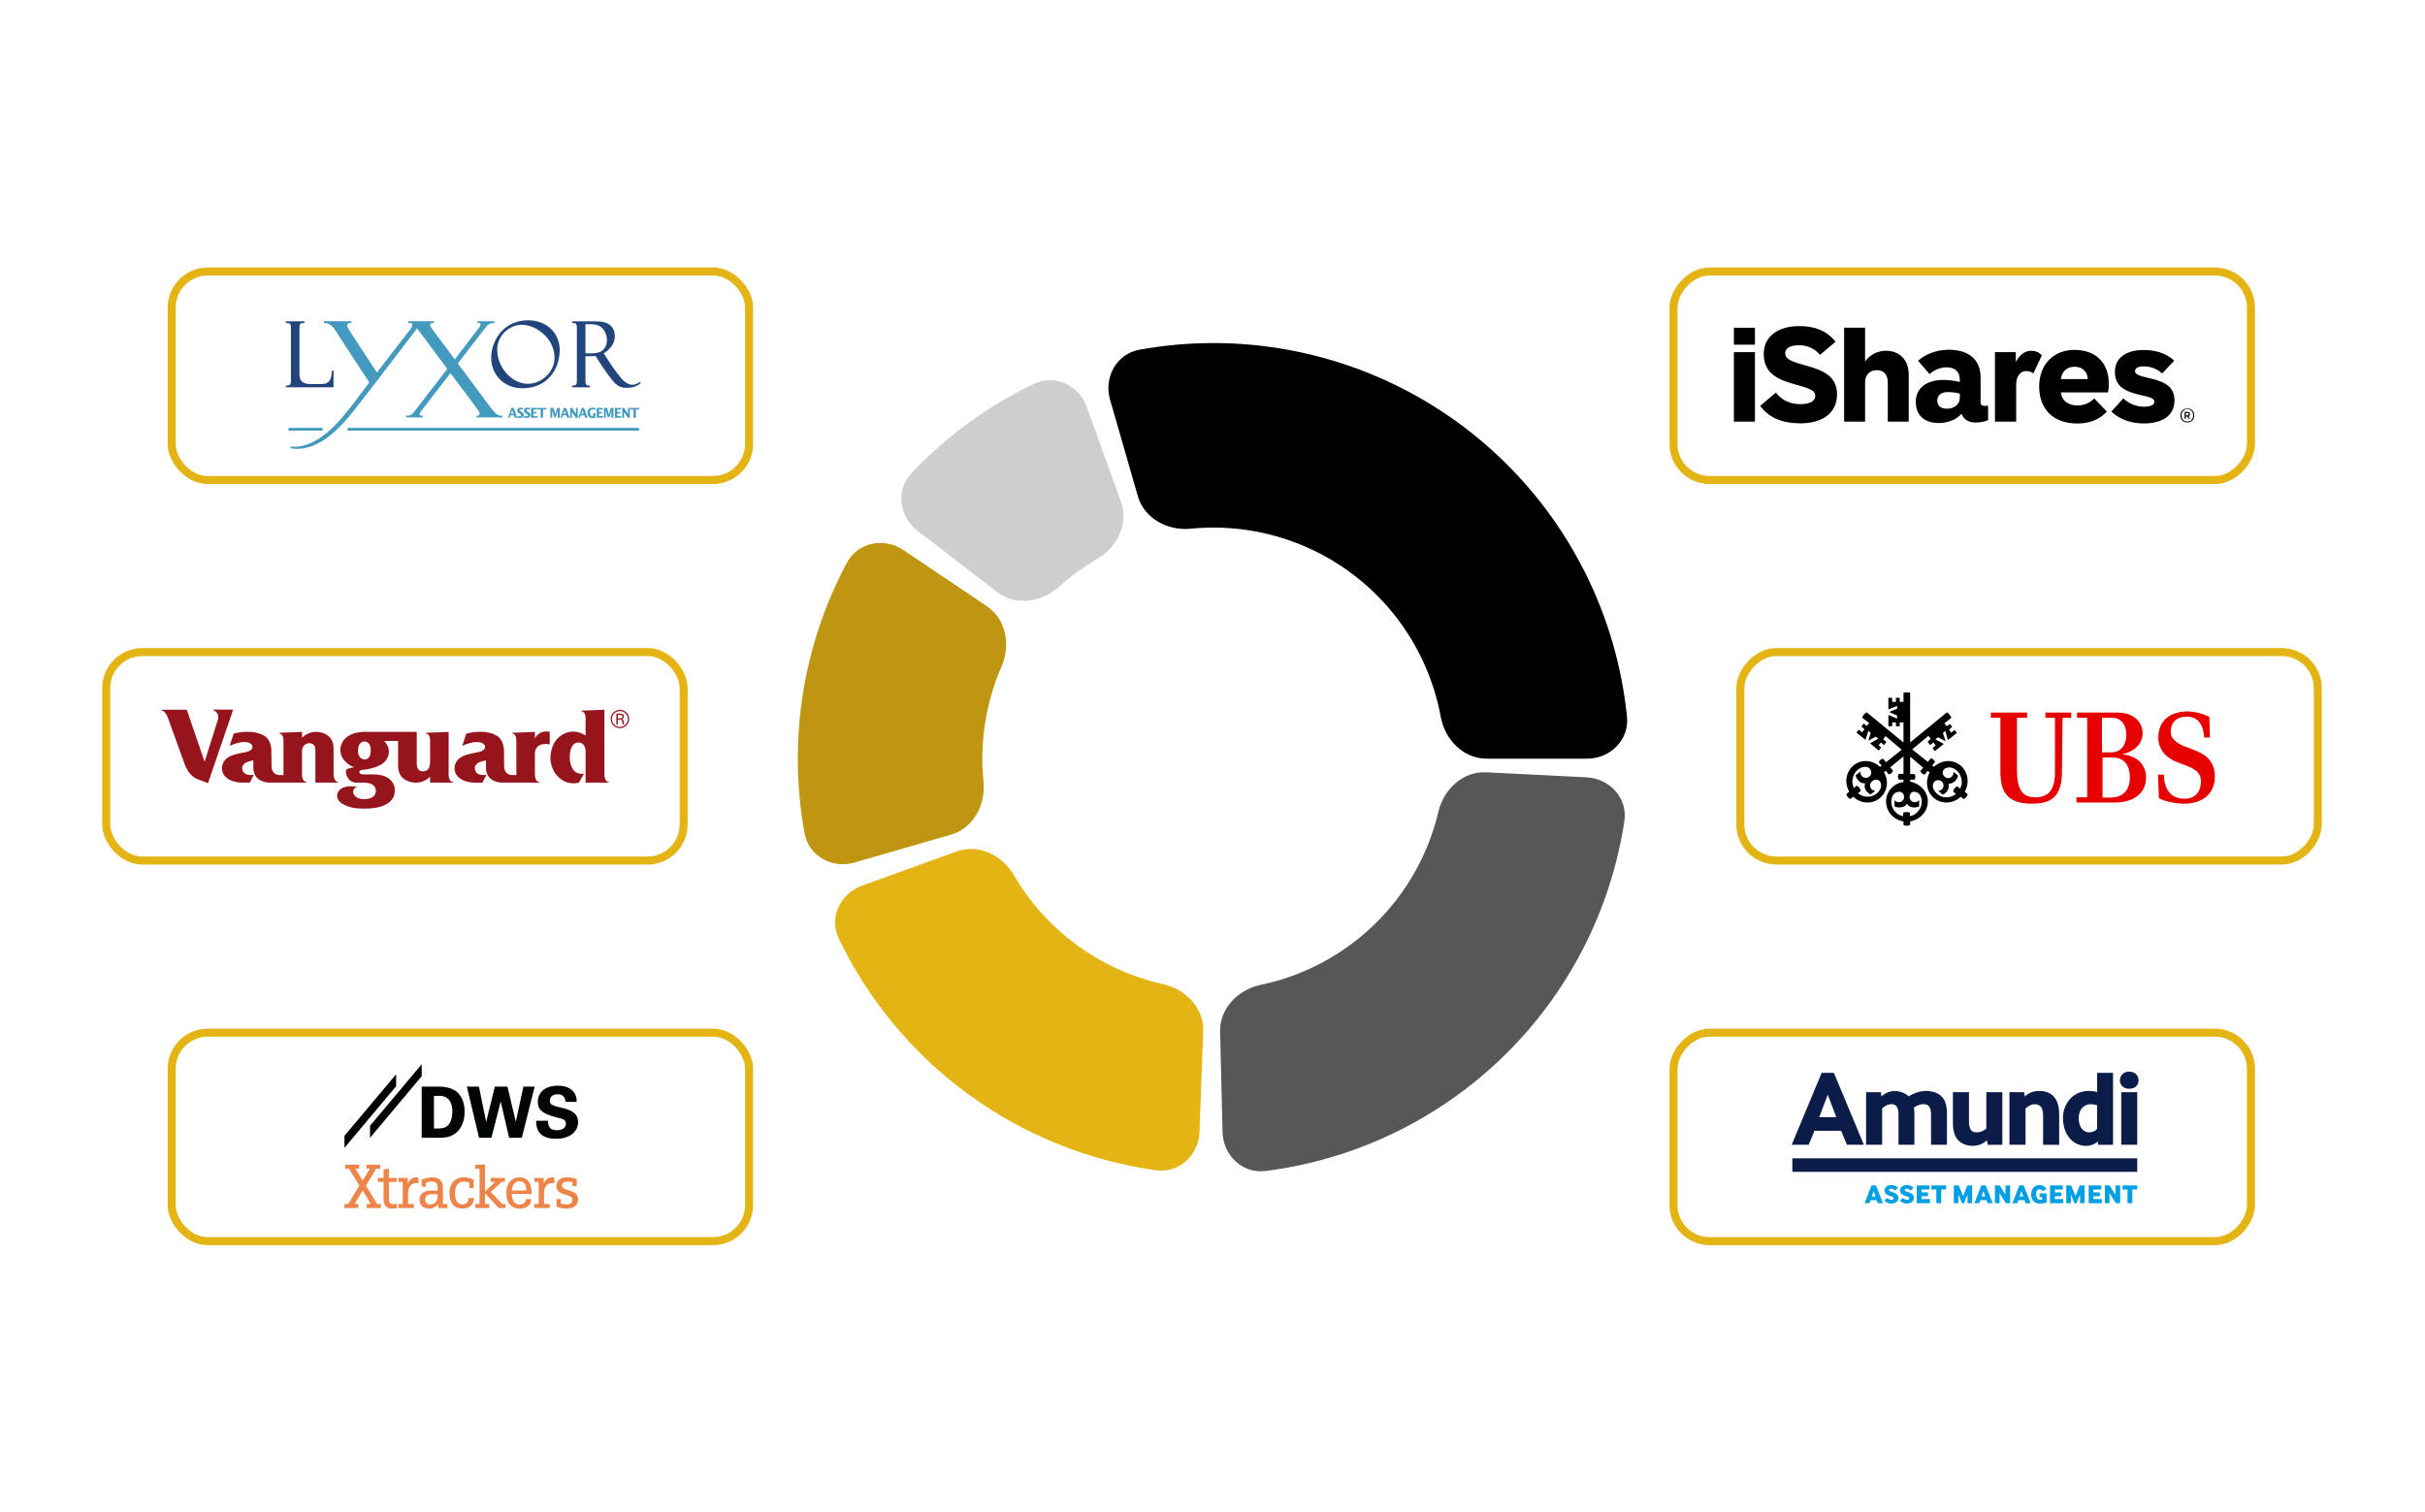 <svg width="704" height="439" viewBox="0 0 704 439" fill="none" xmlns="http://www.w3.org/2000/svg">
<rect width="704" height="439" fill="white"/>
<g clip-path="url(#clip0_192_269)">
<path d="M460.756 220.277C467.488 220.277 473.009 214.806 472.33 208.109C470.862 193.625 466.781 179.492 460.252 166.405C451.904 149.674 439.782 135.111 424.842 123.867C409.903 112.622 392.555 105.003 374.166 101.611C359.784 98.958 345.073 98.948 330.749 101.545C324.125 102.746 320.396 109.566 322.258 116.034L330.338 144.091C332.201 150.559 338.966 154.173 345.665 153.51C351.912 152.891 358.235 153.15 364.448 154.296C374.672 156.182 384.318 160.418 392.625 166.671C400.932 172.923 407.672 181.02 412.314 190.323C415.134 195.976 417.133 201.981 418.267 208.155C419.483 214.776 424.828 220.277 431.56 220.277H460.756Z" fill="black"/>
<path d="M315.537 118.209C313.257 111.875 306.239 108.534 300.168 111.441C286.821 117.831 274.761 126.624 264.595 137.376C259.97 142.268 261.005 149.971 266.338 154.079L289.468 171.896C294.801 176.004 302.392 174.907 307.396 170.404C310.817 167.326 314.545 164.608 318.522 162.293C324.339 158.906 327.705 152.014 325.425 145.68L315.537 118.209Z" fill="#CECECE"/>
<path d="M262.277 159.715C256.692 155.957 249.058 157.414 245.882 163.349C239.504 175.269 235.161 188.202 233.061 201.615C230.962 215.028 231.145 228.67 233.575 241.968C234.785 248.59 241.609 252.31 248.075 250.439L276.121 242.321C282.587 240.449 286.192 233.679 285.519 226.981C284.949 221.307 285.103 215.567 285.99 209.901C286.877 204.234 288.485 198.722 290.761 193.493C293.448 187.321 292.085 179.773 286.5 176.015L262.277 159.715Z" fill="#BF9611"/>
<path d="M250.257 257.151C243.927 259.439 240.594 266.461 243.509 272.529C252.099 290.41 264.996 305.958 281.118 317.73C297.239 329.502 315.976 337.053 335.623 339.79C342.29 340.719 347.964 335.407 348.216 328.68L349.309 299.504C349.561 292.778 344.264 287.23 337.693 285.767C328.719 283.769 320.206 279.936 312.711 274.463C305.215 268.99 298.973 262.049 294.337 254.108C290.943 248.295 284.046 244.939 277.715 247.227L250.257 257.151Z" fill="#E4B314"/>
<path d="M354.917 328.724C355.081 335.454 360.685 340.84 367.364 339.999C393.31 336.73 417.616 325.096 436.5 306.69C455.385 288.284 467.638 264.285 471.572 238.431C472.585 231.776 467.344 226.036 460.621 225.699L431.461 224.24C424.738 223.904 419.125 229.131 417.579 235.683C414.669 248.017 408.302 259.363 399.107 268.325C389.913 277.286 378.407 283.36 366.002 285.953C359.413 287.33 354.043 292.807 354.207 299.537L354.917 328.724Z" fill="#575757"/>
</g>
<rect x="30.836" y="189.324" width="167.632" height="60.534" rx="10.477" fill="white" stroke="#E4B314" stroke-width="2.328"/>
<g clip-path="url(#clip1_192_269)">
<path fill-rule="evenodd" clip-rule="evenodd" d="M98.145 227.059V227.236H91.555V224.671L91.602 224.663H91.553C91.555 224.661 91.553 217.925 91.553 217.925C91.539 217.532 91.683 215.777 89.687 215.796C89.688 215.802 87.638 215.831 87.685 218.3V218.302L87.678 224.969C87.737 227.021 88.962 227.064 88.966 227.064V227.235H82.303L78.508 227.234C78.362 227.251 73.729 227.402 73.543 223.088V220.756C73.543 220.756 71.707 221.164 71.133 221.604C71.133 221.604 69.664 222.535 70.633 224.134C70.633 224.134 71.354 225.398 73.683 224.931L72.547 227.241H70.302C70.302 227.241 65.064 227.348 64.45 223.499C64.45 223.472 63.979 220.479 67.555 219.267C67.555 219.267 68.779 218.837 71.106 218.425C71.132 218.425 73.095 218.145 73.278 217.08C73.324 216.865 73.301 216.641 73.213 216.439C73.245 216.522 72.321 214.096 66.67 216.549C66.694 216.576 67.833 213.003 67.833 213.003C67.833 213.003 73.155 211.438 76.869 213.718C76.844 213.742 78.809 214.787 78.782 218.062L78.841 222.592C78.834 222.656 78.837 224.913 81.058 225.039C81.058 225.06 81.846 225.054 82.298 225.052V215.164C82.298 215.108 82.419 213.05 81.045 212.958V212.768L87.687 212.51L87.685 214.191C88.046 213.835 89.511 212.529 91.679 212.489C91.679 212.489 96.848 212.308 96.839 217.372C96.842 217.372 96.848 224.66 96.848 224.66C96.807 227.024 98.146 227.059 98.146 227.059H98.145ZM47.02 206.295V206.077H54.227L59.399 221.18L63.224 209.063C63.224 209.063 64.006 207.024 61.913 206.216V206.043H67.686L60.391 227.398L57.355 226.228C57.355 226.228 54.897 225.502 53.588 221.814L48.842 208.709C48.842 208.709 48.245 206.592 47.02 206.295ZM175.472 224.663C175.438 227.196 176.785 227.062 176.787 227.062V227.241L170.006 227.236V227.234L170.004 227.236V218.127L170.002 217.938C170.002 218.024 170.002 215.611 167.887 215.585C167.861 215.611 165.405 215.35 165.405 219.941C165.38 219.965 165.38 225.31 169.533 224.624C169.533 224.645 168.077 227.227 168.077 227.227C168.077 227.227 164.71 228.388 161.918 225.405C161.918 225.405 159.795 223.559 159.795 219.941C159.819 219.965 159.724 216.533 161.918 214.357C161.896 214.428 165.305 210.576 170.002 213.548V208.731C170.002 208.678 170.121 206.618 168.747 206.526V206.34L175.467 206.079L175.472 224.663ZM155.293 214.42C156.765 211.649 159.591 212.508 159.591 212.508V216.132C155.11 215.388 155.297 218.763 155.293 218.742H155.291L155.288 224.657C155.259 227.165 156.546 227.066 156.609 227.063V227.236H149.905V227.234H146.026C145.886 227.251 141.25 227.402 141.068 223.088V220.756C141.068 220.756 139.226 221.164 138.654 221.604C138.654 221.604 137.189 222.535 138.158 224.134C138.158 224.134 138.875 225.398 141.205 224.931L140.069 227.243H137.82C137.82 227.243 132.586 227.348 131.972 223.498C131.972 223.471 131.501 220.477 135.078 219.269C135.078 219.269 136.301 218.837 138.627 218.425C138.654 218.425 140.615 218.145 140.799 217.081C140.846 216.866 140.824 216.641 140.734 216.439C140.762 216.525 139.842 214.096 134.189 216.549C134.221 216.576 135.356 213.003 135.356 213.003C135.356 213.003 140.681 211.438 144.394 213.718C144.367 213.746 146.33 214.789 146.306 218.059L146.364 222.592C146.354 222.66 146.356 224.913 148.58 225.037C148.58 225.058 149.469 225.054 149.902 225.052V223.885L149.904 215.164C149.904 215.108 150.022 213.046 148.65 212.955V212.771L155.293 212.511V214.42Z" fill="#96151D"/>
<path fill-rule="evenodd" clip-rule="evenodd" d="M105.818 220.516C107.849 220.516 107.614 217.692 107.614 217.649C107.571 215.225 105.822 215.297 105.822 215.297C103.896 215.297 103.973 217.717 103.95 217.692C103.739 220.377 105.673 220.549 105.818 220.516ZM120.99 212.49V221.929C120.99 221.929 120.943 223.974 122.808 223.956C122.8 223.923 124.781 224.255 124.854 221.439C124.857 221.442 124.857 221.447 124.86 221.447L124.862 219.731V215.164C124.862 215.108 124.981 213.05 123.607 212.958V212.768L130.249 212.51V224.66C130.246 224.712 130.127 226.997 131.566 227.063V227.235H124.854L124.856 225.511C124.583 225.79 123.086 227.211 120.826 227.254C120.826 227.254 115.564 227.438 115.575 222.369C115.555 222.33 115.566 216.971 115.571 215.14H111.524C111.677 215.267 111.876 215.533 111.877 215.533C114.149 218.443 111.941 220.863 111.921 220.886C110.463 222.926 105.758 223.499 105.758 223.499L105.466 223.532C103.872 223.587 104.379 224.396 104.384 224.4C104.614 224.939 105.762 224.854 105.762 224.854H108.457C113.912 224.836 114.493 228.41 114.516 228.41C115.412 233.422 110.366 234.917 105.328 234.785C100.329 234.818 98.476 232.642 98.495 232.659C97.226 231.188 97.897 229.136 100.145 228.513C101.807 228.055 103.771 228.513 103.771 228.513C102.278 228.722 102.542 230.242 102.545 230.252C103.046 232.048 105.6 232.067 105.754 232.069C109.016 231.901 109.109 230.312 109.109 229.536C109.109 228.511 108.257 227.896 108.257 227.896C107.075 227.027 104.838 227.301 103.281 227.234C101.099 227.109 100.532 225.059 100.428 224.431C100.327 223.797 100.444 223.542 100.808 223.309C101.467 222.921 102.964 222.751 102.794 222.754L102.826 222.748C102.798 222.741 102.781 222.741 102.779 222.741C100.902 222.145 99.787 220.564 99.766 220.564C97.381 217.153 100.163 214.463 100.163 214.463C101.759 212.923 103.788 212.578 105.6 212.49H120.99ZM177.648 208.756C177.648 210.02 178.686 211.05 179.963 211.05C181.237 211.05 182.272 210.02 182.272 208.756C182.272 207.492 181.238 206.461 179.963 206.461C178.686 206.461 177.648 207.491 177.648 208.756ZM177.278 208.756C177.278 207.29 178.479 206.094 179.963 206.094C181.442 206.094 182.646 207.29 182.646 208.756C182.646 210.223 181.442 211.418 179.963 211.418C179.254 211.421 178.573 211.142 178.069 210.643C177.566 210.143 177.281 209.465 177.278 208.756Z" fill="#96151D"/>
<path fill-rule="evenodd" clip-rule="evenodd" d="M179.38 208.924V210.34H178.938V207.204H180.068C180.601 207.204 181.146 207.37 181.146 207.99C181.151 208.165 181.095 208.337 180.987 208.476C180.879 208.614 180.726 208.71 180.555 208.746V208.756C180.933 208.845 180.983 209.047 181.032 209.397C181.08 209.71 181.117 210.044 181.231 210.34H180.76C180.722 210.154 180.67 209.95 180.648 209.761C180.613 209.481 180.613 209.225 180.469 209.065C180.342 208.924 180.166 208.937 179.991 208.924H179.38ZM179.369 208.551H180.093C180.579 208.529 180.688 208.31 180.688 208.064C180.688 207.816 180.579 207.597 180.093 207.577H179.368L179.369 208.551Z" fill="#96151D"/>
</g>
<rect x="1.164" y="-1.164" width="167.632" height="60.534" rx="10.477" transform="matrix(-1 0 0 1 674.035 190.488)" fill="white" stroke="#E4B314" stroke-width="2.328"/>
<rect x="49.836" y="78.836" width="167.632" height="60.534" rx="10.477" fill="white" stroke="#E4B314" stroke-width="2.328"/>
<rect x="1.164" y="-1.164" width="167.632" height="60.534" rx="10.477" transform="matrix(-1 0 0 1 654.633 80)" fill="white" stroke="#E4B314" stroke-width="2.328"/>
<rect x="49.836" y="299.836" width="167.632" height="60.534" rx="10.477" fill="white" stroke="#E4B314" stroke-width="2.328"/>
<rect x="1.164" y="-1.164" width="167.632" height="60.534" rx="10.477" transform="matrix(-1 0 0 1 654.633 301)" fill="white" stroke="#E4B314" stroke-width="2.328"/>
<g clip-path="url(#clip2_192_269)">
<path fill-rule="evenodd" clip-rule="evenodd" d="M503.372 100.077V95.154H509.476V100.077H503.372ZM503.372 122.42V102.243H509.476V122.413L503.372 122.42ZM611.979 113.934H598.273C598.525 116.077 600.085 117.721 603.089 117.721C604.926 117.771 606.699 117.028 607.975 115.676L611.627 119.493C609.753 121.652 606.782 122.966 603.107 122.966C596.11 122.966 591.994 118.842 591.994 112.195C591.994 106.057 595.965 101.592 602.255 101.592C608.545 101.592 612.202 105.511 612.202 111.355C612.221 112.22 612.147 113.085 611.979 113.934ZM606.123 110.071C605.986 107.977 604.622 106.485 602.278 106.485C599.933 106.485 598.573 107.962 598.284 110.071H606.123ZM622.37 122.947C619.355 122.947 615.669 122.14 612.946 119.489L616.428 115.664C618.035 117.206 620.151 118.072 622.355 118.088C624.481 118.088 625.408 117.524 625.408 116.66C625.408 116.005 624.945 115.634 623.781 115.278C622.766 114.968 621.166 114.695 619.818 114.29C616.888 113.415 613.976 112.169 613.976 107.939C613.968 104.023 617.095 101.622 622.314 101.622C625.204 101.622 628.464 102.224 631.205 104.709L627.686 108.439C626.148 106.924 624.004 106.379 622.266 106.379C620.696 106.379 619.825 106.943 619.825 107.727C619.825 108.378 620.288 108.761 621.474 109.155C622.503 109.492 624.207 109.821 625.548 110.211C628.36 111.021 631.272 112.245 631.272 116.27C631.286 120.773 627.563 122.95 622.37 122.95V122.947ZM528.369 103.035C526.821 101.193 524.541 100.168 522.168 100.248C519.593 100.248 518.248 101.194 518.248 102.542C518.248 104.368 520.282 105 524.175 106.117C528.45 107.348 533.306 108.738 533.306 114.498C533.306 120.258 528.624 122.92 522.701 122.92C517.704 122.92 513.625 121.462 511.003 117.842L515.559 113.979C517.296 116.369 519.937 117.342 522.627 117.342C525.824 117.342 526.991 116.206 526.991 114.975C526.991 113.188 525.138 112.752 520.652 111.476C516.037 110.162 512.029 108.344 512.029 102.766C512.029 97.869 515.952 94.681 522.368 94.681C526.442 94.681 530.18 95.787 532.877 99.225L528.369 103.035ZM589.683 101.857C590.849 101.81 591.976 102.293 592.761 103.175L590.313 108.439C589.704 107.972 588.961 107.727 588.201 107.742C586.645 107.742 585.312 109.113 585.312 111.605V122.413H579.155V102.243H585.208V105.072C586.29 103.137 587.671 101.857 589.683 101.857ZM554.121 108.817V122.413H548.042V111.014C548.042 108.825 546.894 107.484 544.864 107.484C542.834 107.484 541.452 108.776 541.452 111.09V122.413H535.362V95.147H541.452V104.955C542.877 102.974 545.148 101.815 547.553 101.842C551.269 101.842 554.121 104.326 554.121 108.817ZM577.166 117.736V122.011C576.026 122.457 574.815 122.683 573.595 122.678C571.917 122.678 570.231 122.14 569.442 120.152C568.124 121.667 565.66 122.829 562.867 122.829C558.792 122.829 556.173 120.701 556.173 116.649C556.173 112.684 559.315 110.313 564.167 110.313C565.778 110.316 567.383 110.519 568.946 110.919V110.26C568.946 107.988 567.664 106.648 565.008 106.648C563.218 106.703 561.503 107.401 560.167 108.621L556.833 104.758C558.822 102.917 562.052 101.546 565.779 101.546C571.52 101.546 574.988 104.372 574.988 109.662V116.728C574.988 117.486 575.358 117.865 576.162 117.865C576.504 117.863 576.845 117.82 577.177 117.736H577.166ZM568.95 114.278C567.834 113.996 566.691 113.844 565.542 113.828C563.445 113.828 562.408 114.88 562.408 116.323C562.408 117.69 563.326 118.679 565.208 118.679C567.201 118.679 568.95 117.459 568.95 115.611V114.278ZM636.995 120.633C637.032 121.183 636.833 121.723 636.449 122.11C636.066 122.498 635.536 122.696 634.998 122.651C633.731 122.651 633.001 121.841 633.001 120.633C633.001 119.425 633.742 118.611 634.998 118.611C635.537 118.566 636.067 118.764 636.451 119.153C636.835 119.541 637.033 120.082 636.995 120.633ZM636.669 120.633C636.728 119.986 636.424 119.36 635.884 119.017C635.344 118.675 634.66 118.675 634.12 119.017C633.579 119.36 633.275 119.986 633.335 120.633C633.335 121.769 634.02 122.382 635.013 122.382C636.006 122.382 636.669 121.777 636.669 120.633ZM635.402 120.868L635.772 121.583H635.372L635.024 120.924H634.591V121.583H634.22V119.595H635.043C635.52 119.595 635.783 119.845 635.783 120.231C635.813 120.508 635.656 120.769 635.402 120.868ZM635.42 120.254C635.42 120.038 635.306 119.91 635.05 119.91H634.587V120.61H634.998C635.272 120.61 635.42 120.523 635.42 120.254ZM527.46 138.219V130.039H525.637V138.219H527.46ZM557.802 131.952C556.039 131.952 554.542 133.186 554.542 135.159C554.542 137.132 556.024 138.378 557.802 138.378C559.58 138.378 561.062 137.132 561.062 135.159C561.062 133.186 559.554 131.952 557.802 131.952ZM557.802 136.776C557.392 136.78 556.999 136.607 556.72 136.299C556.442 135.991 556.303 135.577 556.339 135.159C556.247 134.568 556.504 133.977 556.995 133.651C557.486 133.324 558.119 133.324 558.61 133.651C559.101 133.977 559.358 134.568 559.265 135.159C559.301 135.577 559.162 135.991 558.884 136.299C558.605 136.607 558.212 136.78 557.802 136.776ZM523.622 133.925C524.281 133.627 524.701 132.954 524.689 132.217C524.689 131.024 523.844 130.039 521.959 130.039H518.332V138.219H522.114C524.011 138.219 524.922 137.254 524.922 135.864C524.959 134.994 524.429 134.204 523.622 133.925ZM520.233 131.626H521.74C522.348 131.626 522.752 131.903 522.752 132.455C522.752 133.008 522.389 133.334 521.725 133.334H520.218L520.233 131.626ZM521.874 136.636H520.233V134.849H521.874C522.529 134.849 522.922 135.19 522.922 135.739C522.922 136.288 522.548 136.636 521.859 136.636H521.874ZM540.766 133.607C540.262 132.539 539.328 131.944 537.917 131.944C536.246 131.944 534.757 133.016 534.757 135.137C534.757 137.257 536.069 138.356 537.891 138.356C539.173 138.356 540.251 137.833 540.755 136.704L539.273 135.947C539.03 136.467 538.506 136.787 537.943 136.761C537.102 136.761 536.547 136.144 536.547 135.152C536.547 134.16 537.173 133.557 537.928 133.557C538.498 133.536 539.02 133.881 539.236 134.421L540.766 133.607ZM567.63 133.607C567.126 132.539 566.192 131.944 564.781 131.944C563.11 131.944 561.621 133.016 561.621 135.137C561.621 137.257 562.933 138.356 564.755 138.356C566.037 138.356 567.115 137.833 567.619 136.704L566.137 135.947C565.894 136.467 565.37 136.787 564.807 136.761C563.966 136.761 563.41 136.144 563.41 135.152C563.41 134.16 564.036 133.557 564.792 133.557C565.362 133.536 565.884 133.881 566.1 134.421L567.63 133.607ZM552.779 135.084C553.717 134.674 554.316 133.721 554.29 132.679C554.29 130.914 553.009 130.028 551.179 130.028H547.789V138.208H549.671V135.459H550.838L552.353 138.208H554.535L552.779 135.084ZM551.071 133.826H549.671V131.664H551.071C551.957 131.664 552.36 132.043 552.36 132.751C552.364 133.334 551.945 133.845 551.075 133.845L551.071 133.826ZM534.168 136.856C534.07 136.878 533.968 136.85 533.895 136.78C533.821 136.711 533.785 136.609 533.798 136.508V134.387C533.798 132.804 532.757 131.956 531.034 131.956C530.059 131.955 529.115 132.309 528.371 132.955L529.379 134.091C529.78 133.726 530.294 133.517 530.831 133.501C531.627 133.501 532.012 133.906 532.012 134.584V134.781C531.544 134.661 531.062 134.6 530.579 134.599C529.123 134.599 528.182 135.311 528.182 136.492C528.182 137.674 528.967 138.348 530.19 138.348C530.927 138.366 531.639 138.074 532.161 137.541C532.368 138.047 532.875 138.355 533.409 138.299C533.775 138.299 534.138 138.231 534.48 138.098V136.814C534.38 136.849 534.277 136.871 534.172 136.879L534.168 136.856ZM532.009 136.174C532.009 136.727 531.486 137.095 530.897 137.095C530.308 137.095 530.06 136.799 530.06 136.386C530.06 135.974 530.371 135.629 530.997 135.629C531.342 135.634 531.685 135.679 532.02 135.762L532.009 136.174ZM574.142 138.197L571.993 134.391L574.001 132.171H571.975L569.856 134.58V130.036H568.074V138.215H569.882V136.742L570.749 135.796L572.105 138.212L574.142 138.197ZM547.3 138.197L545.152 134.391L547.167 132.149H545.107L543.014 134.557V130.013H541.21V138.193H543.014V136.742L543.877 135.796L545.233 138.212L547.3 138.197ZM513.591 132.137L512.509 136.133L511.205 132.168H509.249L511.657 138.28C511.515 138.622 511.165 138.824 510.805 138.772C510.552 138.769 510.305 138.691 510.094 138.549L509.434 139.829C509.852 140.127 510.351 140.285 510.861 140.279C512.213 140.279 513.013 139.522 513.494 138.083L515.473 132.168L513.591 132.137ZM506.582 131.88C505.938 131.871 505.317 132.121 504.852 132.577V130.039H503V138.219H504.793V137.67C505.247 138.153 505.883 138.411 506.538 138.378C508.101 138.378 509.294 137.117 509.294 135.122C509.294 133.126 508.149 131.88 506.582 131.88ZM506.101 136.742C505.618 136.759 505.156 136.543 504.852 136.159V134.156C505.132 133.757 505.58 133.516 506.06 133.504C506.86 133.504 507.46 134.065 507.46 135.125C507.46 136.186 506.927 136.742 506.101 136.742Z" fill="black"/>
</g>
<g clip-path="url(#clip3_192_269)">
<path d="M153.316 93C149.152 93 146.617 94.975 145.228 96.638C143.579 98.613 142.597 101.314 142.597 103.866C142.597 106.23 143.473 108.451 145.056 110.085C146.718 111.799 149.067 112.74 151.669 112.74C154.935 112.74 157.706 111.578 159.683 109.372C161.494 107.353 162.485 104.591 162.485 101.604C162.485 96.624 158.63 93 153.316 93ZM83.008 93.295V93.787H83.155C84.137 93.812 84.458 93.865 84.458 95.188V110.626C84.458 111.519 84.316 111.954 83.155 111.954H83.008V112.445H96.824V107.602H96.356L96.332 107.75C96.204 110.243 95.684 111.511 93.185 111.511H90.407C87.851 111.511 86.941 110.73 86.941 108.561V95.335C86.941 94.75 86.935 94.28 87.187 94.032C87.371 93.853 87.709 93.778 88.219 93.787H88.367V93.295H88.219H83.008ZM166.099 93.295V93.787H166.246C167.029 93.81 167.476 93.822 167.476 95.335V110.331C167.476 111.731 167.327 111.906 166.246 111.954H166.099V112.445H171.286V111.954H171.139C170.348 111.93 169.959 111.914 169.959 110.479V103.423H171.311C171.677 103.423 172.141 103.42 172.294 103.399C172.354 103.397 172.784 103.379 172.909 103.374C172.999 103.514 174.801 106.349 174.801 106.349C174.986 106.622 176.666 109.067 178.022 110.724C179.411 112.42 180.86 112.617 181.832 112.617C182.935 112.617 183.929 112.397 184.438 112.199C184.994 111.976 185.361 111.759 185.913 111.339L185.987 111.265L185.864 110.897L185.52 111.093C185.349 111.193 185.113 111.313 184.831 111.437C184.573 111.554 184.276 111.708 183.602 111.708C182.264 111.708 181.057 110.666 180.554 110.061C179.113 108.414 176.88 105.17 176.621 104.702C176.616 104.695 175.579 103.067 175.268 102.587C176.796 101.714 178.489 99.94 178.489 97.622C178.489 95.628 177.489 94.21 175.662 93.639C174.564 93.292 173.637 93.295 171.606 93.295H166.099ZM169.959 94.131H171.335C173.003 94.131 174.015 94.449 174.801 95.237C175.676 96.133 176.203 97.469 176.203 98.802C176.203 100.963 174.789 101.887 174.359 102.12C173.781 102.433 172.472 102.587 171.753 102.587H169.959V94.131ZM151.546 94.303C155.394 94.303 160.986 98.032 160.986 103.89C160.986 107.899 157.352 111.437 153.217 111.437C148.566 111.437 144.343 106.693 144.343 101.506C144.343 97.192 148.064 94.303 151.546 94.303Z" fill="#21457A"/>
<path d="M94.02 93.27V93.787C95.856 93.738 96.898 95.22 97.265 95.803L107.049 110.823L107.197 111.044L102.034 117.903C97.796 123.232 95.949 124.954 93.43 126.777C91.864 127.91 89.018 129.513 86.153 129.703C85.801 129.726 84.845 129.714 84.285 129.629L84.383 130.121C85.051 130.247 85.537 130.305 85.908 130.317C88.355 130.396 90.315 129.696 92.103 128.842C93.895 127.988 95.237 126.914 96.036 126.261C97.069 125.425 99.661 123.244 103.313 118.493L110.909 108.66L120.767 95.753C120.878 95.595 120.98 95.469 121.086 95.335C121.671 96.108 129.838 107.111 129.838 107.111L120.103 119.722C120.061 119.8 119.725 120.166 119.636 120.238C119.297 120.512 118.798 120.744 117.915 120.705L117.89 121.197H122.758V120.705C121.876 120.744 121.813 120.501 121.799 120.386C121.755 120.013 122.14 119.545 122.291 119.329L130.772 108.34L138.884 119.181C139.12 119.515 139.253 119.791 139.253 120.14C139.253 120.645 138.829 120.744 138.368 120.705V121.197H145.891V120.705C145.092 120.744 144.242 120.862 142.228 118.026C142.143 117.91 132.911 105.538 132.911 105.538C132.911 105.538 140.851 95.246 140.876 95.213C140.96 95.097 141.265 94.766 141.318 94.696C142.015 93.792 142.957 93.781 143.531 93.787V93.27H138.614V93.787C139.076 93.787 139.528 93.753 139.499 94.278C139.486 94.511 139.452 94.645 139.032 95.188C138.991 95.267 132.026 104.333 132.026 104.333L125.659 95.803C125.617 95.763 124.897 94.909 124.897 94.328C124.897 93.628 125.727 93.787 125.978 93.787V93.27H124.134H118.505V93.541V93.787H118.677C118.951 93.795 119.71 93.626 119.71 94.401C119.71 94.84 119.202 95.461 119.046 95.704L109.925 107.504L109.409 108.168L101.395 95.901C101.279 95.701 100.78 94.888 100.78 94.5C100.78 93.675 101.614 93.787 102.034 93.787V93.27H94.02ZM151.078 118.37C150.625 118.37 150.168 118.608 150.168 119.181C150.168 120.083 151.299 120.12 151.299 120.582C151.299 120.84 151.062 120.902 150.881 120.902C150.642 120.902 150.414 120.829 150.193 120.73V121.295C150.381 121.331 150.648 121.369 150.979 121.369C151.898 121.369 152.036 120.797 152.036 120.509C152.036 119.575 150.856 119.514 150.856 119.083C150.856 118.897 151.04 118.837 151.176 118.837C151.399 118.837 151.63 118.926 151.84 119.009V118.468C151.587 118.417 151.334 118.37 151.078 118.37ZM153.02 118.37C152.567 118.37 152.11 118.608 152.11 119.181C152.11 120.083 153.241 120.12 153.241 120.582C153.241 120.84 153.005 120.902 152.823 120.902C152.584 120.902 152.33 120.829 152.11 120.73V121.295C152.298 121.331 152.59 121.369 152.921 121.369C153.84 121.369 153.978 120.797 153.978 120.509C153.978 119.575 152.798 119.514 152.798 119.083C152.798 118.897 152.982 118.837 153.118 118.837C153.342 118.837 153.571 118.926 153.782 119.009V118.468C153.528 118.417 153.275 118.37 153.02 118.37ZM171.924 118.37C171.087 118.37 170.548 118.921 170.548 119.87C170.548 120.819 171.087 121.369 171.924 121.369C172.28 121.369 172.576 121.341 172.858 121.246V119.968H172.17V120.902C171.572 120.902 171.26 120.486 171.26 119.845C171.26 119.331 171.474 118.837 172.096 118.837C172.36 118.837 172.613 118.907 172.858 119.009V118.468C172.577 118.401 172.265 118.37 171.924 118.37ZM148.472 118.444L147.489 121.295H147.956L148.201 120.582H149.209L149.455 121.295H150.143L149.16 118.444H148.472ZM154.175 118.444V121.295H156.019V120.828H154.863V120.042H155.748V119.624H154.863V118.911H155.945V118.444H154.175ZM156.043 118.444V118.911H156.978V121.295H157.666V118.911H158.6V118.444H156.043ZM159.78 118.444V121.295H160.296V119.255H160.321L160.862 121.123H161.353L161.894 119.304H161.919V121.295H162.533V118.444H161.771L161.206 120.263L160.665 118.444H159.78ZM163.689 118.444L162.706 121.295H163.173L163.418 120.582H164.426L164.672 121.295H165.36L164.377 118.444H163.689ZM165.533 118.444V121.295H166.049V119.599L167.155 121.295H167.72V118.444H167.204V120.165L166.098 118.444H165.533ZM168.876 118.444L167.893 121.295H168.335L168.605 120.582H169.613L169.859 121.295H170.548L169.564 118.444H168.876ZM173.227 118.444V121.295H175.071V120.828H173.915V120.042H174.8V119.624H173.915V118.911H174.997V118.444H173.227ZM175.341 118.444V121.295H175.858V119.255H175.882L176.423 121.123H176.915L177.48 119.304V121.295H178.095V118.444H177.332L176.792 120.263H176.767L176.251 118.444H175.341ZM178.512 118.444V121.295H180.356V120.828H179.201V120.042H180.086V119.624H179.201V118.911H180.282V118.444H178.512ZM180.651 118.444V121.295H181.167V119.599L182.249 121.295H182.839V118.444H182.323V120.165H182.298L181.217 118.444H180.651ZM182.987 118.444V118.911H183.921V121.295H184.609V118.911H185.543V118.444H182.987ZM148.693 119.107L149.062 120.115H148.349L148.693 119.107ZM163.91 119.107L164.254 120.115H163.566L163.91 119.107ZM169.097 119.107L169.441 120.115H168.753L169.097 119.107Z" fill="#439ABE"/>
<path d="M83.758 124.641H93.514M100.898 124.641H185.411M83.871 124.637H93.627M101.011 124.637H185.525" stroke="#439ABE" stroke-width="0.792"/>
</g>
<path d="M618.138 311.152C616.436 311.152 615.428 312.342 615.428 313.639C615.428 314.936 616.344 316.126 618.138 316.126C619.932 316.126 620.848 314.946 620.848 313.639C620.848 312.35 619.839 311.152 618.138 311.152ZM528.841 311.508L520.148 332.388H525.069L526.77 328.328H534.486L536.188 332.388H541.104L532.394 311.508H528.841ZM608.806 311.508V317.056C608.052 316.856 607.276 316.753 606.497 316.751C603.502 316.751 601.879 318.172 601.168 318.85C599.711 320.368 598.899 322.392 598.906 324.495C598.881 329.515 601.623 331.504 602.987 332.13C603.905 332.559 604.913 332.758 605.925 332.712C607.066 332.633 608.154 332.197 609.033 331.465L609.172 332.392H613.435V311.508H608.806ZM592.026 316.749C591.26 316.747 590.568 316.863 590.078 317.032C589.233 317.303 588.459 317.758 587.811 318.364L587.623 317.113H583.36V332.388H588.028V321.852C588.417 321.511 588.841 321.212 589.293 320.96C589.695 320.736 590.146 320.613 590.606 320.602C591.066 320.591 591.523 320.692 591.935 320.896C592.752 321.355 593.129 322.431 593.129 323.738V332.403H597.797V323.419C597.8 320.129 596.589 318.665 595.868 318.033C594.782 317.081 593.303 316.752 592.026 316.749ZM559.158 316.751C557.365 316.81 555.622 317.357 554.117 318.332C553.083 317.266 550.547 316.292 548.461 317.024C547.617 317.296 546.843 317.751 546.195 318.356L546.032 317.11H541.744V332.385H546.412V321.81C546.779 321.464 547.195 321.175 547.648 320.953C548.17 320.701 549.459 320.243 550.394 321.028C551.104 321.636 551.147 323.067 551.147 323.472V332.381H555.765V323.231C555.758 322.674 555.707 322.12 555.612 321.572C556.047 321.295 556.506 321.057 556.984 320.861C558.049 320.389 559.257 320.623 559.655 320.9C560.511 321.497 560.597 322.85 560.597 323.465V332.374H565.215V323.301C565.215 321.632 564.98 319.529 563.481 318.172C561.982 316.815 559.644 316.751 559.158 316.751ZM566.944 317.11V326.143C566.944 327.838 567.247 329.696 568.412 330.989C569.577 332.282 571.453 332.804 573.179 332.683C573.976 332.626 574.754 332.41 575.467 332.048C575.974 331.803 576.439 331.476 576.841 331.081L577.04 332.392H581.303V317.117L581.318 317.11H576.65V327.693C576.267 327.981 575.859 328.236 575.431 328.452C574.611 328.827 573.679 328.882 572.82 328.606C571.755 328.201 571.609 326.474 571.609 325.746V317.11L566.944 317.11ZM615.818 317.11V332.388H620.454V317.11L615.818 317.11ZM530.618 317.855L533.104 324.367H528.131L530.618 317.855ZM606.829 320.612C606.902 320.61 606.975 320.61 607.048 320.613C607.653 320.619 608.253 320.726 608.824 320.928L608.806 327.77C608.505 328.134 608.113 328.41 607.669 328.57C606.056 329.23 603.996 328.488 603.562 325.728C603.373 324.76 603.45 323.76 603.787 322.833C604.011 322.199 604.421 321.648 604.964 321.252C605.507 320.856 606.157 320.633 606.829 320.612Z" fill="#0C1C49"/>
<path d="M620.46 336.321H520.332V340.254H620.46V336.321Z" fill="#0C1C49"/>
<path d="M549.108 344.078C548.937 344.078 548.766 344.095 548.598 344.129C547.909 344.232 547.241 344.644 547.114 345.376C547.062 345.616 547.076 345.866 547.152 346.1C547.228 346.334 547.364 346.543 547.547 346.708C547.961 346.998 548.426 347.207 548.918 347.322C549.131 347.382 549.337 347.466 549.53 347.574C549.623 347.627 549.693 347.713 549.725 347.816C549.756 347.918 549.748 348.029 549.7 348.125C549.597 348.314 549.313 348.36 549.117 348.36C548.87 348.371 548.624 348.313 548.407 348.193C548.235 348.098 548.082 347.972 547.956 347.821L547.028 348.537C547.245 348.817 547.525 349.041 547.846 349.191C549.007 349.766 551.128 349.44 551.107 347.823C551.111 347.587 551.058 347.353 550.951 347.142C550.845 346.931 550.688 346.749 550.495 346.612C550.051 346.356 549.573 346.164 549.074 346.044C548.858 345.993 548.659 345.885 548.499 345.731C548.47 345.69 548.45 345.643 548.441 345.593C548.431 345.544 548.433 345.493 548.444 345.444C548.456 345.395 548.478 345.349 548.509 345.309C548.54 345.269 548.579 345.236 548.623 345.213C548.836 345.115 549.075 345.092 549.302 345.148C549.541 345.2 549.757 345.324 549.924 345.503C549.98 345.563 550.033 345.628 550.08 345.695L551.007 344.985C550.927 344.866 550.834 344.757 550.73 344.658C550.272 344.284 549.7 344.079 549.108 344.078ZM547.956 347.821L547.98 347.802L547.945 347.809C547.948 347.813 547.952 347.817 547.956 347.821ZM553.627 344.078C553.456 344.078 553.285 344.095 553.117 344.129C552.428 344.232 551.76 344.644 551.632 345.376C551.581 345.616 551.594 345.866 551.67 346.1C551.746 346.334 551.883 346.543 552.065 346.708C552.479 346.998 552.945 347.207 553.437 347.322C553.65 347.382 553.855 347.466 554.048 347.574C554.141 347.627 554.211 347.713 554.243 347.816C554.275 347.918 554.266 348.029 554.218 348.125C554.115 348.317 553.831 348.36 553.636 348.36C553.388 348.371 553.142 348.313 552.925 348.193C552.752 348.098 552.599 347.971 552.473 347.819L551.547 348.534C551.764 348.814 552.044 349.038 552.364 349.187C553.526 349.763 555.647 349.436 555.625 347.82C555.63 347.584 555.576 347.35 555.47 347.138C555.363 346.927 555.207 346.745 555.014 346.609C554.57 346.352 554.092 346.161 553.593 346.04C553.377 345.989 553.178 345.881 553.018 345.727C552.989 345.686 552.969 345.639 552.959 345.59C552.95 345.54 552.951 345.489 552.963 345.44C552.975 345.391 552.997 345.345 553.028 345.305C553.059 345.265 553.098 345.232 553.142 345.208C553.355 345.111 553.594 345.088 553.821 345.145C554.06 345.197 554.277 345.321 554.442 345.5C554.499 345.56 554.552 345.624 554.599 345.692L555.526 344.981C555.445 344.864 555.352 344.756 555.249 344.658C554.791 344.284 554.218 344.079 553.627 344.078ZM552.473 347.819L552.499 347.798L552.464 347.809C552.467 347.812 552.47 347.815 552.473 347.819ZM592.001 344.099C591.906 344.102 591.811 344.11 591.718 344.122C591.353 344.162 591.005 344.293 590.705 344.502C590.404 344.712 590.161 344.994 589.998 345.322C589.751 345.852 589.644 346.437 589.689 347.021C589.701 347.585 589.88 348.133 590.204 348.594C590.755 349.319 591.565 349.532 592.478 349.475C593.047 349.455 593.61 349.35 594.147 349.162V346.527H592.115V347.55L592.123 347.571H592.858V348.324C592.537 348.39 592.206 348.378 591.892 348.288C591.675 348.199 591.028 347.88 591.113 346.562C591.111 346.168 591.257 345.788 591.522 345.496C591.666 345.356 591.856 345.271 592.057 345.257C592.258 345.242 592.457 345.3 592.62 345.419C592.761 345.546 592.874 345.702 592.951 345.877L594.105 345.287C594.025 345.11 593.924 344.944 593.803 344.793C593.371 344.258 592.67 344.075 592.001 344.099ZM543.316 344.189L541.312 349.347L542.72 349.358L543.075 348.47H544.808L545.142 349.358H546.627L544.61 344.189H543.316ZM556.453 344.189V349.347H560.289V348.157H557.838V347.316H559.703V346.225H557.838V345.372H560.13V344.189H556.453ZM560.695 344.189V345.372H562.141V349.347H563.536V345.372H564.957V344.189H560.695ZM567.21 344.189V349.347L568.538 349.351V346.815L569.604 349.383H570.169L571.199 346.829V349.351H572.538V344.189H571.117L569.916 347.262L568.631 344.189H567.21ZM575.192 344.189L573.188 349.347L574.599 349.358L574.954 348.47H576.684L577.018 349.358H578.502L576.485 344.189H575.192ZM579.139 344.189V349.347L580.492 349.351V346.434L582.318 349.351H583.579V344.189H582.218V346.921L580.538 344.189H579.139ZM586.218 344.189L584.211 349.347L585.622 349.358L585.977 348.47H587.711L588.045 349.358H589.529L587.512 344.189H586.218ZM595.146 344.189V349.347H598.986V348.157H596.535V347.316H598.4V346.225H596.535V345.372H598.826V344.189H595.146ZM599.849 344.189V349.347L601.206 349.351V346.815L602.272 349.383H602.822L603.853 346.829V349.351H605.192V344.189H603.771L602.556 347.262L601.27 344.189H599.849ZM606.353 344.189V349.347H610.194V348.157H607.739V347.316H609.604V346.225H607.739V345.372H610.03V344.189H606.353ZM611.06 344.189V349.347L612.414 349.351V346.434L614.24 349.351H615.501V344.189H614.14V346.921L612.46 344.189H611.06ZM616.19 344.189V345.372H617.636V349.347H619.032V345.372H620.453V344.189H616.19ZM543.934 345.834L544.492 347.404H543.377L543.934 345.834ZM575.81 345.834L576.367 347.404H575.252L575.81 345.834ZM586.837 345.834L587.394 347.404H586.279L586.837 345.834Z" fill="#009FE3"/>
<path d="M107.418 326.884L122.42 309V312.483L107.418 330.371V326.884ZM100 329.792L115.002 311.908V315.386L100 333.279V329.792Z" fill="black"/>
<path fill-rule="evenodd" clip-rule="evenodd" d="M162.704 321.56C164.968 322.1 167.793 322.771 167.823 325.757V325.844C167.797 328.717 165.237 330.65 161.454 330.65C155.73 330.65 155.677 326.941 155.66 325.548V325.422H159.117V325.574C159.108 325.708 159.108 325.843 159.117 325.979C159.128 326.112 159.147 326.245 159.173 326.375C159.199 326.506 159.234 326.635 159.278 326.763C159.321 326.89 159.372 327.014 159.43 327.133C159.822 327.825 160.558 328.173 161.642 328.173C163.248 328.173 164.288 327.45 164.288 326.271C164.288 325.087 163.448 324.886 161.611 324.451C157.044 323.319 156.126 321.882 156.126 319.928C156.126 317.66 157.676 315.23 162.033 315.23C163.187 315.23 165.285 315.457 166.561 317.05C166.709 317.246 166.84 317.455 166.953 317.673C167.062 317.89 167.157 318.121 167.227 318.356C167.301 318.591 167.353 318.831 167.384 319.075C167.414 319.318 167.423 319.566 167.41 319.81V319.936H164.145V319.819C164.032 318.43 163.287 317.729 161.903 317.729C160.518 317.729 159.622 318.452 159.622 319.571C159.622 320.794 160.553 321.025 162.591 321.53L162.704 321.556M149.744 325.722L151.942 315.509H155.203L151.507 330.35H147.802L145.356 319.806L142.67 330.35H139.074L135.539 315.509H139.039L141.141 325.744L143.662 315.509H147.323L149.744 325.722ZM132.378 316.846C134.559 318.474 134.881 321.212 134.881 322.701C134.881 324.838 134.363 326.61 133.327 327.951C133.105 328.243 132.857 328.513 132.583 328.756C132.313 329.005 132.017 329.222 131.708 329.414C131.394 329.605 131.063 329.766 130.724 329.897C130.38 330.023 130.027 330.123 129.666 330.189C129.451 330.224 129.233 330.253 129.013 330.276C128.795 330.299 128.578 330.318 128.36 330.332C128.142 330.347 127.923 330.356 127.703 330.359C127.482 330.361 127.263 330.359 127.045 330.35H122.422V315.509H127.324C129.483 315.509 131.181 315.962 132.378 316.85V316.846ZM130.062 326.75C131.198 325.596 131.325 323.541 131.325 322.71C131.325 321.338 130.994 318.944 128.778 318.317C128.277 318.182 127.803 318.182 126.867 318.182H125.983V327.672H126.793C128.007 327.672 129.174 327.642 130.062 326.741V326.75Z" fill="#000405"/>
<path fill-rule="evenodd" clip-rule="evenodd" d="M167.817 348.233C167.817 350.053 166.376 350.928 164.596 350.928C164.337 350.928 164.079 350.915 163.821 350.889C163.562 350.865 163.307 350.83 163.055 350.784C162.799 350.738 162.547 350.68 162.297 350.61C162.047 350.54 161.802 350.459 161.561 350.366V348.176H162.811V349.421C162.947 349.462 163.084 349.5 163.22 349.535C163.359 349.567 163.5 349.594 163.642 349.617C163.782 349.641 163.922 349.659 164.065 349.674C164.207 349.688 164.349 349.697 164.491 349.7C165.566 349.7 166.172 349.269 166.172 348.32C166.172 347.371 165.096 347.201 164.025 346.853C162.841 346.465 161.527 346.061 161.527 344.367C161.527 342.674 162.928 341.829 164.578 341.829C164.822 341.829 165.064 341.841 165.305 341.864C165.549 341.887 165.79 341.921 166.028 341.964C166.269 342.01 166.507 342.069 166.742 342.138C166.974 342.205 167.203 342.283 167.43 342.373V344.402H166.185V343.266C166.063 343.234 165.939 343.205 165.815 343.179C165.69 343.153 165.565 343.131 165.44 343.113C165.315 343.099 165.191 343.086 165.066 343.074C164.938 343.065 164.812 343.061 164.687 343.061C163.716 343.061 163.159 343.501 163.159 344.284C163.159 345.072 164.112 345.303 165.101 345.617C166.346 346.017 167.822 346.452 167.822 348.242M160.926 341.925V343.588C160.871 343.576 160.815 343.565 160.76 343.553C160.708 343.544 160.654 343.537 160.599 343.531C160.544 343.525 160.489 343.521 160.434 343.518C160.376 343.515 160.319 343.515 160.264 343.518C158.845 343.518 157.944 344.637 157.944 346.509V349.578H159.607V350.749H155.118V349.578H156.381V343.174H155.118V342.003H157.87V343.649C158.353 342.513 159.132 341.829 160.329 341.829C160.379 341.829 160.428 341.832 160.477 341.838C160.527 341.841 160.576 341.847 160.625 341.855C160.675 341.861 160.724 341.87 160.773 341.881C160.823 341.893 160.871 341.906 160.917 341.921L160.926 341.925ZM154.352 346.674H148.58C148.649 348.847 149.568 349.722 150.83 349.722C151.975 349.722 152.689 349.021 152.689 348.163H154.243C154.243 349.757 153.003 350.928 150.869 350.928C148.61 350.928 146.977 349.478 146.977 346.378C146.977 343.527 148.614 341.833 150.848 341.833C153.081 341.833 154.348 343.492 154.348 346.309L154.352 346.674ZM152.789 345.66C152.789 343.949 152.114 342.983 150.83 342.983C149.55 342.983 148.754 343.875 148.597 345.66H152.789ZM146.764 349.587V350.762H144.77L140.8 346.439V349.587H142.045V350.758H137.979V349.587H139.224V339.339H137.979V338.164H140.804V345.93L143.747 343.183H142.485V342.012H146.599V343.183H145.68L142.459 346.1L145.785 349.582H146.755L146.764 349.587ZM137.592 347.828C137.592 349.787 136.225 350.923 134.266 350.923C131.997 350.923 130.469 349.456 130.469 346.378C130.469 343.457 132.324 341.829 134.579 341.829C134.832 341.826 135.084 341.841 135.336 341.873C135.589 341.902 135.839 341.947 136.085 342.008C136.335 342.066 136.577 342.14 136.812 342.23C137.05 342.322 137.282 342.427 137.509 342.543V344.977H136.277V343.418C136.143 343.366 136.008 343.318 135.872 343.274C135.733 343.234 135.593 343.2 135.454 343.174C135.312 343.145 135.17 343.123 135.027 343.109C134.882 343.094 134.739 343.087 134.596 343.087C133.243 343.087 132.098 344.089 132.098 346.378C132.098 348.664 132.916 349.7 134.231 349.7C135.341 349.7 136.016 348.969 136.016 347.832C136.016 347.828 137.592 347.828 137.592 347.828ZM129.869 349.578V350.754H127.217V349.6C127.065 349.805 126.887 349.992 126.691 350.157C126.495 350.323 126.277 350.462 126.046 350.575C125.82 350.693 125.576 350.78 125.328 350.841C125.076 350.897 124.823 350.928 124.566 350.928C122.986 350.928 121.811 350.087 121.811 348.372C121.811 346.57 123.073 345.695 125.032 345.695H127.039V344.855C127.039 343.527 126.412 343.052 125.389 343.052C125.241 343.058 125.093 343.07 124.945 343.087C124.797 343.105 124.65 343.129 124.505 343.161C124.36 343.196 124.216 343.235 124.074 343.279C123.932 343.325 123.793 343.379 123.656 343.44V344.541H122.407V342.547C122.642 342.44 122.88 342.343 123.121 342.256C123.365 342.172 123.613 342.099 123.865 342.038C124.115 341.98 124.367 341.934 124.623 341.899C124.878 341.864 125.134 341.841 125.389 341.829C127.278 341.829 128.597 342.634 128.597 344.82V349.578H129.869ZM127.035 346.761H125.163C124.07 346.761 123.43 347.253 123.43 348.32C123.43 349.199 123.965 349.722 124.884 349.722C126.186 349.722 127.035 348.755 127.035 347.428V346.761ZM121.471 341.921V343.584C121.419 343.572 121.365 343.56 121.31 343.549C121.255 343.54 121.2 343.533 121.144 343.527C121.089 343.521 121.034 343.517 120.979 343.514C120.924 343.514 120.869 343.514 120.814 343.514C119.377 343.514 118.476 344.633 118.476 346.505V349.582H120.143V350.754H115.65V349.582H116.917V343.179H115.65V342.003H118.406V343.649C118.894 342.517 119.673 341.833 120.87 341.833C120.92 341.833 120.969 341.835 121.018 341.838C121.068 341.841 121.117 341.847 121.166 341.855C121.216 341.861 121.265 341.87 121.314 341.881C121.361 341.893 121.409 341.906 121.458 341.921H121.471ZM115.215 350.767C115.105 350.79 114.995 350.81 114.884 350.828C114.774 350.845 114.664 350.861 114.553 350.875C114.44 350.89 114.328 350.9 114.218 350.906C114.105 350.915 113.993 350.922 113.883 350.928C112.512 350.928 111.349 350.279 111.349 348.059V343.179H109.686V342.003H111.354V339.557L112.912 339.313V342.003H115.145V343.179H112.912V348.059C112.912 349.16 113.308 349.613 114.07 349.613C114.166 349.61 114.262 349.606 114.357 349.6C114.453 349.594 114.549 349.585 114.645 349.574C114.741 349.565 114.836 349.553 114.932 349.539C115.028 349.524 115.122 349.508 115.215 349.491V350.767ZM110.574 349.582V350.754H106.465V349.582H107.64L105.285 345.664L102.912 349.582H104.005V350.754H100V349.582H101.075L104.314 344.25L101.332 339.33H100.174V338.159H104.279V339.33H103.169L105.285 342.813L107.383 339.33H106.395V338.159H110.405V339.33H109.225L106.23 344.25L109.477 349.582H110.57H110.574Z" fill="#ED854A"/>
<g clip-path="url(#clip4_192_269)">
<path d="M598.599 224.338C598.599 232.342 594.218 233.353 589.837 233.353C582.338 233.353 580.737 229.477 580.737 224.001V208.414H577.957V206.898H588.489V208.414H585.54V223.495C585.54 228.803 586.888 231.499 590.763 231.499C594.639 231.499 596.577 229.561 596.577 224.001V208.414H593.796V206.898H601.295V208.414H598.767L598.599 224.338ZM605.929 231.499V208.414H602.98V206.898H614.607C619.578 206.898 622.021 209.678 622.021 212.964C622.021 216.502 618.819 218.44 616.039 219.03C621.515 219.535 623.032 223.074 623.032 225.686C623.032 230.994 618.482 233.016 614.101 233.016H602.811V231.499H605.929ZM617.303 213.301C617.303 210.857 616.039 208.414 613.259 208.414H610.226V218.44H612.922C615.955 218.44 617.303 215.997 617.303 213.301ZM618.314 225.77C618.314 222.316 616.797 219.957 613.343 219.957H610.394V231.583H612.837C616.46 231.499 618.314 229.309 618.314 225.77ZM634.743 208.077C631.963 208.077 630.193 209.678 630.193 212.542C630.193 215.07 632.974 216.334 635.67 217.261C637.27 217.85 639.292 218.609 640.725 219.872C642.241 221.305 643.084 223.242 643 225.686C642.915 230.235 639.714 233.353 634.069 233.353C631.963 233.353 628.677 232.847 626.739 231.752L626.486 224.927H628.171C628.34 229.561 630.446 231.92 634.237 231.92C637.27 231.92 638.955 229.898 638.955 226.781C638.955 224.085 636.765 222.99 633.395 221.81C632.3 221.473 630.109 220.631 628.592 219.114C627.244 217.766 626.57 215.997 626.57 214.227C626.57 208.92 630.362 206.561 635.08 206.561C636.933 206.561 639.714 207.235 641.399 208.161L641.567 214.143H639.882C639.629 209.931 637.776 208.077 634.743 208.077Z" fill="#E60000"/>
<path d="M564.73 212.206L564.056 212.795L564.814 215.239L562.624 214.059L561.865 214.649L564.309 215.997L561.697 218.103L561.023 217.176L561.95 216.418L561.276 215.576L560.349 216.334L559.591 215.323L560.517 214.565L559.843 213.638L555.125 217.598L559.675 221.22L560.517 220.209C561.107 220.209 561.528 220.715 561.781 221.22L560.939 222.231L561.444 222.653C562.539 221.642 564.056 220.968 565.572 220.968C568.774 220.968 571.217 223.58 571.217 226.781C571.217 227.792 570.965 228.972 570.375 229.898L571.217 230.572C571.217 231.162 570.628 231.836 570.038 232.005L569.195 231.331C568.1 232.426 566.583 233.016 565.067 233.016C561.865 233.016 559.422 230.488 559.422 227.287C559.422 226.276 559.759 225.18 560.18 224.254L559.591 223.832L558.748 224.928C558.158 224.843 557.653 224.422 557.484 223.832L558.327 222.906L554.535 219.704V224.759H555.799C555.968 225.012 556.052 225.265 556.052 225.517C556.052 225.77 555.968 226.107 555.799 226.36H554.535V226.95C557.316 227.455 559.675 229.814 559.675 232.679C559.675 235.628 557.4 237.987 554.535 238.492V239.503C554.283 239.672 553.946 239.756 553.609 239.756C553.272 239.756 552.85 239.672 552.598 239.503V238.492C549.733 238.071 547.543 235.628 547.543 232.679C547.543 229.814 549.733 227.455 552.598 227.034V226.36H551.25C551.081 226.107 550.997 225.854 550.997 225.517C550.997 225.18 551.081 224.928 551.25 224.675H552.598V219.62L548.722 222.821L549.565 223.748C549.396 224.338 548.891 224.759 548.301 224.843L547.458 223.748L546.953 224.254C547.458 225.18 547.795 226.191 547.795 227.287C547.795 230.488 545.268 233.016 542.15 233.016C540.634 233.016 539.117 232.426 538.022 231.331L537.18 232.005C536.674 231.836 536.084 231.162 536 230.572L536.843 229.898C536.337 228.972 536 227.876 536 226.781C536 223.58 538.443 220.968 541.645 220.968C543.161 220.968 544.678 221.642 545.773 222.653L546.279 222.316L545.436 221.305C545.605 220.799 546.11 220.378 546.7 220.294L547.543 221.305L552.092 217.682L547.374 213.722L546.7 214.649L547.627 215.407L546.953 216.334L546.026 215.576L545.352 216.418L546.11 217.008L545.436 217.935L542.909 215.828L545.268 214.48L544.594 213.891L542.403 215.07L543.077 212.795L542.403 212.206L541.561 214.817L538.949 212.711L539.623 211.869L540.55 212.627L541.308 211.784L540.381 210.942L541.055 210.099L541.982 210.773L542.656 209.931L540.634 208.414C540.802 207.74 541.224 207.235 541.898 206.813L552.598 215.576V209.762H551.502V210.857H550.407V209.762H549.312V210.857H548.217V207.572L550.744 208.667V207.74L548.385 206.729L550.744 205.802V204.96L548.217 205.971V202.601H549.312V203.78H550.407V202.601H551.502V203.78H552.598V201.169C552.935 201.084 553.272 201 553.609 201C553.946 201 554.283 201.084 554.535 201.169V215.576L565.235 206.813C565.825 207.235 566.246 207.74 566.499 208.414L564.477 210.015L565.151 210.857L566.078 210.183L566.752 211.026L565.825 211.869L566.499 212.711L567.426 211.953L568.1 212.795L565.488 214.902L564.73 212.206ZM542.909 228.045C542.909 228.972 543.583 229.561 544.425 229.646L543.077 230.657C542.15 230.32 541.308 229.224 541.308 228.213C541.308 227.876 541.392 227.708 541.476 227.455H541.224C539.96 227.455 538.949 226.276 538.696 225.096L540.128 224.001V224.422C540.128 225.18 540.887 225.854 541.645 225.854C542.487 225.854 543.246 225.18 543.246 224.338C543.246 223.327 542.487 222.653 541.476 222.653C539.623 222.653 537.769 224.506 537.769 226.865C537.769 227.539 537.938 228.213 538.191 228.803L539.033 228.129C539.623 228.382 540.044 228.972 540.213 229.646L539.37 230.32C540.213 230.994 541.224 231.331 542.235 231.331C544.425 231.331 546.11 229.561 546.11 228.045C546.11 227.118 545.52 226.36 544.594 226.36C543.583 226.528 542.909 227.202 542.909 228.045ZM554.367 231.415C554.367 232.257 555.041 232.931 555.883 232.931C556.473 232.931 556.726 232.679 557.147 232.342V234.111C556.726 234.364 556.305 234.448 555.799 234.448C554.872 234.448 554.114 234.195 553.609 233.353C553.103 234.195 552.261 234.448 551.334 234.448C550.913 234.448 550.407 234.364 549.986 234.111V232.342C550.407 232.763 550.66 232.931 551.25 232.931C552.092 232.931 552.766 232.257 552.766 231.415C552.766 230.572 552.261 229.898 551.334 229.898C549.733 229.898 549.059 231.415 549.059 232.847C549.059 234.869 550.576 236.639 552.513 236.976V235.965C552.85 235.796 553.187 235.796 553.44 235.796C553.777 235.796 554.114 235.796 554.451 235.965V236.976C556.305 236.723 557.906 234.785 557.906 232.847C557.906 231.415 557.316 229.898 555.631 229.898C554.957 229.814 554.367 230.572 554.367 231.415ZM563.972 224.422C563.972 225.18 564.814 225.939 565.572 225.939C566.331 225.939 567.089 225.265 567.089 224.506V224.085L568.437 225.18C568.184 226.528 567.005 227.624 565.657 227.539C565.741 227.792 565.741 228.045 565.741 228.298C565.741 229.309 564.898 230.404 563.972 230.741L562.708 229.646C563.55 229.561 564.224 228.972 564.224 228.045C564.224 227.118 563.466 226.528 562.624 226.528C561.697 226.528 561.107 227.287 561.107 228.213C561.107 229.309 562.455 231.499 565.067 231.499C566.078 231.499 567.089 231.162 567.847 230.488L567.005 229.814C567.173 229.14 567.594 228.55 568.184 228.298L569.027 228.972C569.364 228.382 569.532 227.708 569.532 227.034C569.532 225.18 568.1 222.821 565.825 222.821C564.814 222.821 563.972 223.411 563.972 224.422Z" fill="black"/>
</g>
<defs>
<clipPath id="clip0_192_269">
<rect width="242" height="242" fill="white" transform="translate(231 99)"/>
</clipPath>
<clipPath id="clip1_192_269">
<rect width="136" height="28.913" fill="white" transform="translate(47 206)"/>
</clipPath>
<clipPath id="clip2_192_269">
<rect width="134" height="33.947" fill="white" transform="translate(503 92)"/>
</clipPath>
<clipPath id="clip3_192_269">
<rect width="103" height="37.317" fill="white" transform="translate(83 93)"/>
</clipPath>
<clipPath id="clip4_192_269">
<rect width="107" height="38.756" fill="white" transform="translate(536 201)"/>
</clipPath>
</defs>
</svg>

